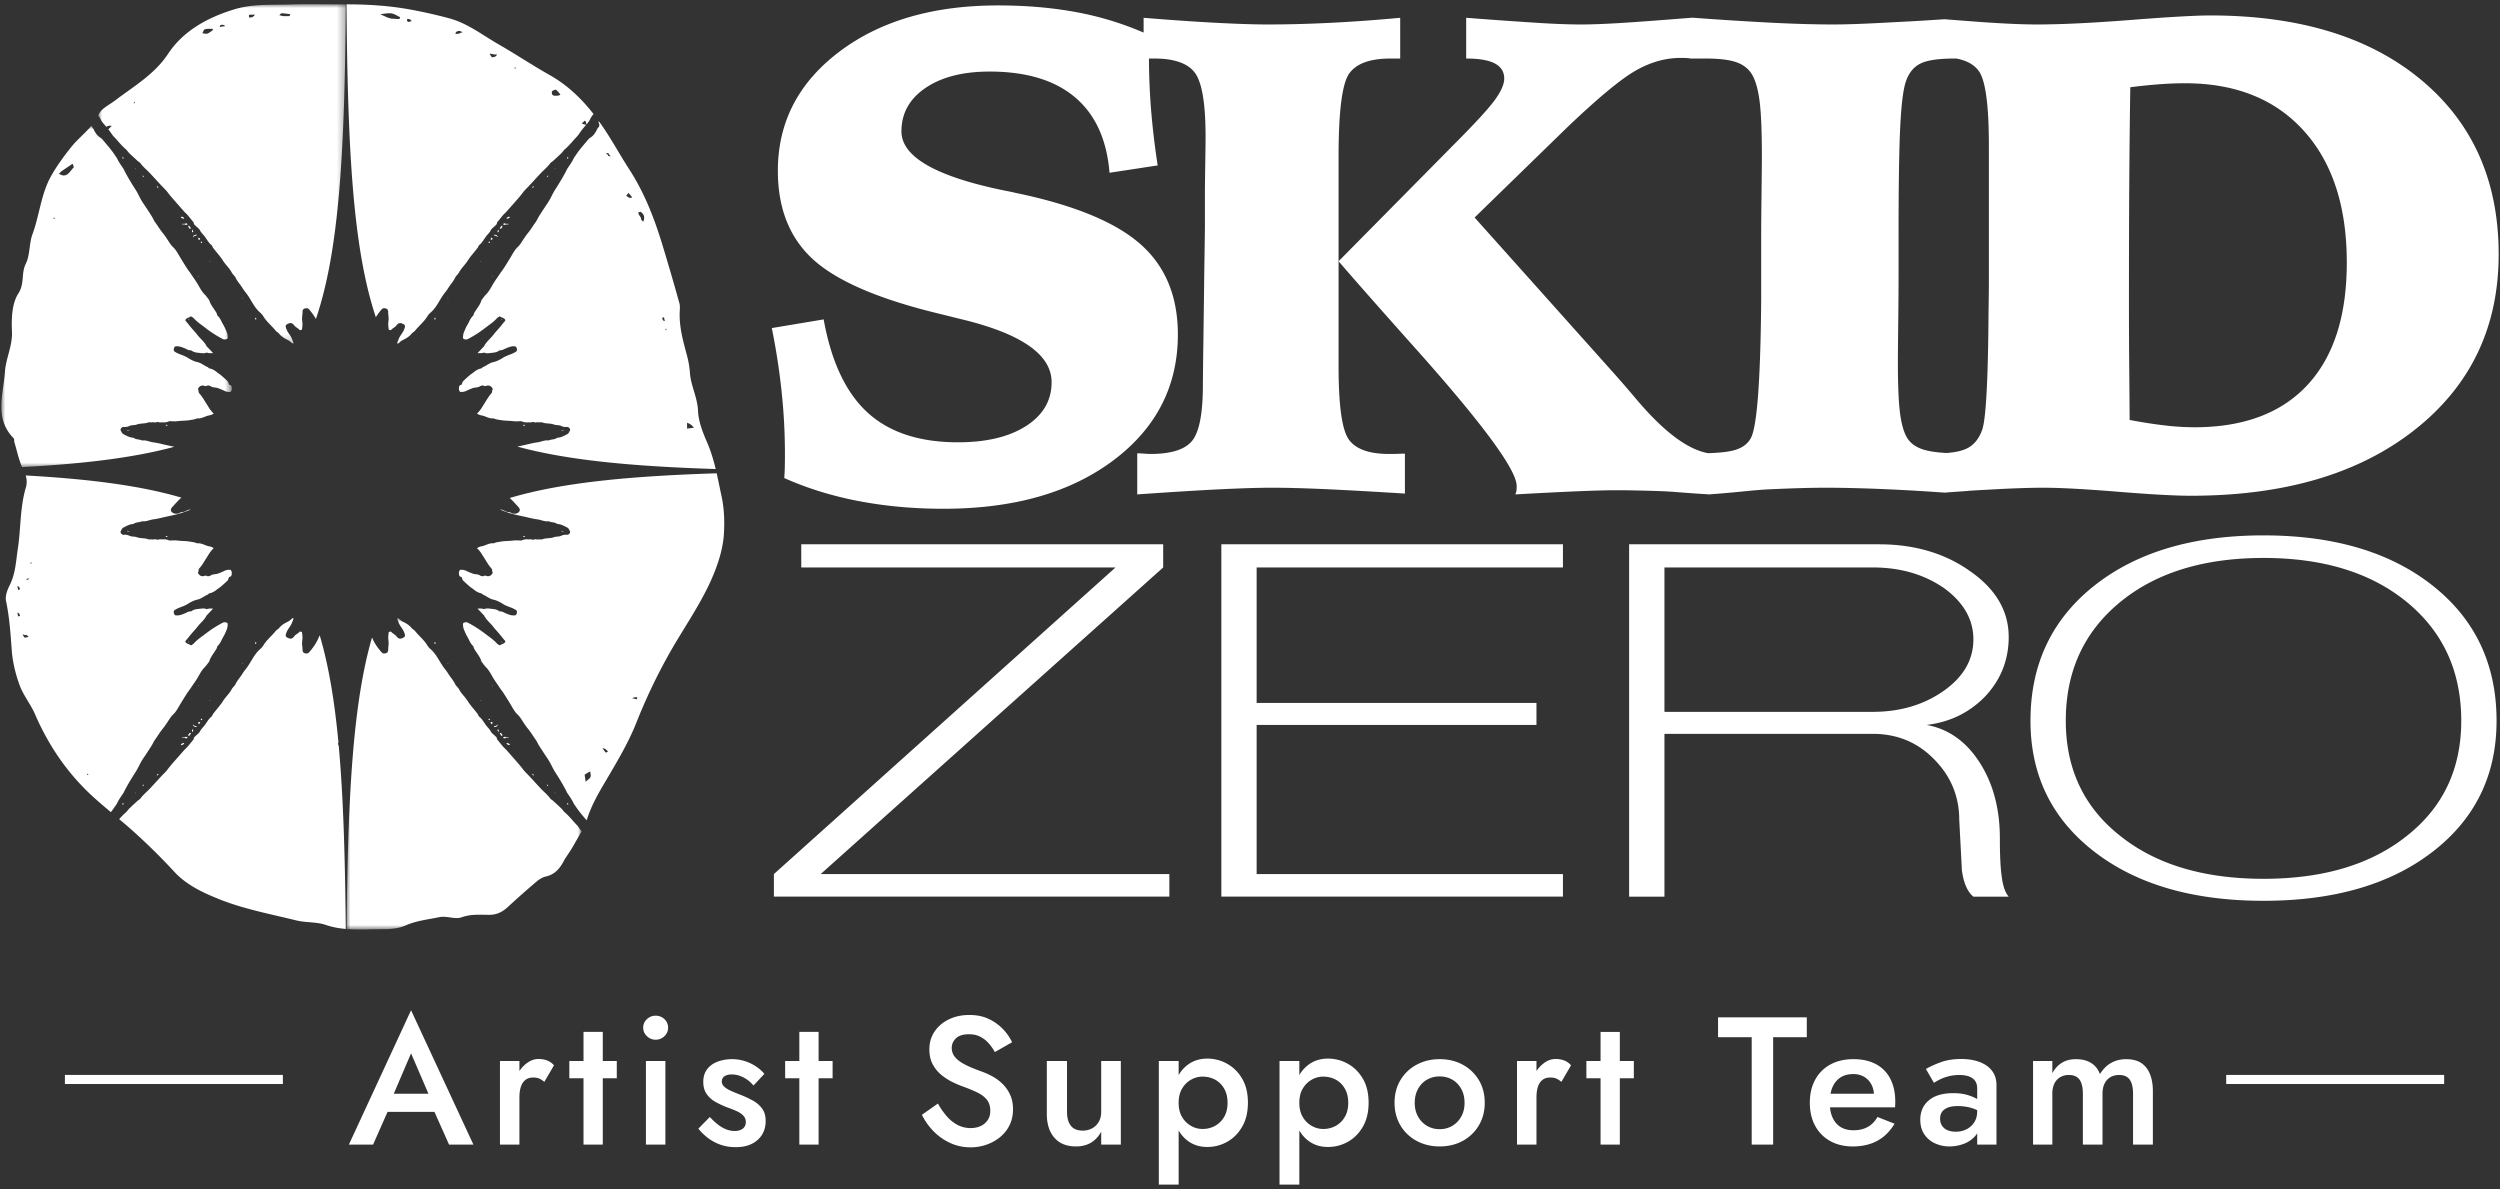 <svg width="330" height="157" xmlns="http://www.w3.org/2000/svg" xmlns:xlink="http://www.w3.org/1999/xlink"><rect width="100%" height="100%" fill="#333333" stroke="none"/><defs><path id="a" d="M0 0h32.686v44.793H0z"/><path id="c" d="M0 0h31.018v41.094H0z"/><path id="e" d="M0 0h30.42v45.064H0z"/></defs><g fill="none" fill-rule="evenodd"><path d="M49.867 146.77h8.88l-.528-2.4h-7.8l-.552 2.4zm4.392-7.729l2.688 6.24.048.696 2.28 5.112h3.216l-8.232-17.736-8.208 17.736h3.192l2.328-5.256.048-.624 2.64-6.168zm14.304 1.009h-2.568v11.04h2.568v-11.04zm3.288 2.76l1.272-2.185a2.133 2.133 0 00-.912-.648 3.275 3.275 0 00-1.128-.192c-.56 0-1.1.204-1.62.612-.52.408-.944.952-1.272 1.632-.328.68-.492 1.46-.492 2.34l.864.504c0-.528.06-.988.18-1.38.12-.392.316-.7.588-.924.272-.224.624-.336 1.056-.336.32 0 .588.048.804.144.216.096.436.24.66.432zm3.3-2.76v2.28h6.264v-2.28h-6.264zm1.872-3.84v14.88h2.544v-14.88h-2.544zm7.878-.553c0 .432.164.804.492 1.116.328.312.708.468 1.14.468a1.62 1.62 0 001.176-.468c.32-.312.48-.684.48-1.116 0-.448-.16-.824-.48-1.128a1.643 1.643 0 00-1.176-.456c-.432 0-.812.152-1.14.456-.328.304-.492.68-.492 1.128zm.36 4.392v11.04h2.568v-11.04h-2.568zm8.436 7.392l-1.512 1.536c.32.416.72.812 1.2 1.188.48.376 1.032.68 1.656.912.624.232 1.32.348 2.088.348 1.2 0 2.156-.316 2.868-.948.712-.632 1.068-1.468 1.068-2.508 0-.672-.152-1.216-.456-1.632a3.781 3.781 0 00-1.224-1.056 12.975 12.975 0 00-1.704-.792 30.131 30.131 0 01-1.212-.504c-.36-.16-.648-.34-.864-.54-.216-.2-.324-.428-.324-.684 0-.304.12-.536.36-.696.24-.16.552-.24.936-.24.544 0 1.072.136 1.584.408a4.18 4.18 0 011.296 1.056l1.44-1.536a5.056 5.056 0 00-1.104-.984 5.946 5.946 0 00-1.452-.696 5.467 5.467 0 00-1.716-.264c-.672 0-1.3.108-1.884.324-.584.216-1.048.548-1.392.996-.344.448-.516 1.008-.516 1.68 0 .656.156 1.2.468 1.632.312.432.712.78 1.2 1.044s.98.492 1.476.684c.496.176.928.348 1.296.516.368.168.656.368.864.6.208.232.312.508.312.828 0 .368-.132.656-.396.864-.264.208-.628.312-1.092.312a3.01 3.01 0 01-1.104-.216 4.382 4.382 0 01-1.08-.624 8.795 8.795 0 01-1.08-1.008zm9.942-7.391v2.28h6.264v-2.28h-6.264zm1.872-3.84v14.88h2.544v-14.88h-2.544zm18.294 9.455l-2.112 1.488c.368.768.868 1.48 1.5 2.136a7.357 7.357 0 002.208 1.572c.84.392 1.748.588 2.724.588.72 0 1.412-.116 2.076-.348a5.982 5.982 0 001.788-.984 4.662 4.662 0 001.26-1.572c.312-.624.468-1.328.468-2.112 0-.736-.128-1.38-.384-1.932a4.813 4.813 0 00-.996-1.428 6.046 6.046 0 00-1.368-1.008 10.17 10.17 0 00-1.524-.672c-.896-.32-1.624-.632-2.184-.936-.56-.304-.972-.628-1.236-.972a1.863 1.863 0 01-.396-1.164c0-.48.184-.9.552-1.26.368-.36.944-.54 1.728-.54.56 0 1.052.108 1.476.324.424.216.796.504 1.116.864.32.36.592.748.816 1.164l2.28-1.296a6.39 6.39 0 00-1.176-1.704 6.4 6.4 0 00-1.872-1.356c-.736-.36-1.6-.54-2.592-.54-1.008 0-1.908.192-2.7.576-.792.384-1.42.916-1.884 1.596-.464.68-.696 1.468-.696 2.364 0 .784.152 1.452.456 2.004a4.665 4.665 0 001.152 1.392c.464.376.952.688 1.464.936.512.248.976.444 1.392.588.704.256 1.328.516 1.872.78s.964.584 1.26.96c.296.376.444.868.444 1.476 0 .672-.24 1.216-.72 1.632-.48.416-1.104.624-1.872.624a3.646 3.646 0 01-1.716-.408 4.95 4.95 0 01-1.416-1.128 9.823 9.823 0 01-1.188-1.704zm17.04 1.105v-6.72h-2.664v7.007c0 1.312.332 2.352.996 3.12.664.768 1.612 1.152 2.844 1.152.768 0 1.428-.164 1.98-.492.552-.328 1.004-.812 1.356-1.452v1.704h2.592v-11.04h-2.592v6.72c0 .496-.104.928-.312 1.296a2.242 2.242 0 01-.864.864 2.54 2.54 0 01-1.272.312c-.704 0-1.224-.216-1.56-.648-.336-.432-.504-1.04-.504-1.824zm14.736 9.6v-16.32h-2.616v16.32h2.616zm9.144-10.8c0-1.249-.248-2.3-.744-3.157-.496-.856-1.152-1.516-1.968-1.98a5.298 5.298 0 00-2.664-.696c-.928 0-1.74.24-2.436.72s-1.236 1.152-1.62 2.016c-.384.864-.576 1.896-.576 3.096 0 1.184.192 2.212.576 3.084.384.872.924 1.548 1.62 2.028.696.48 1.508.72 2.436.72.96 0 1.848-.232 2.664-.696.816-.464 1.472-1.132 1.968-2.004.496-.872.744-1.916.744-3.132zm-2.688 0c0 .735-.152 1.36-.456 1.871a3.134 3.134 0 01-1.2 1.176 3.387 3.387 0 01-1.656.408 3.05 3.05 0 01-1.488-.396 3.182 3.182 0 01-1.188-1.164c-.312-.512-.468-1.144-.468-1.896s.156-1.384.468-1.896c.312-.512.708-.9 1.188-1.164a3.05 3.05 0 011.488-.396c.608 0 1.16.132 1.656.396s.896.656 1.2 1.176c.304.52.456 1.148.456 1.884zm9.474 10.8v-16.32h-2.616v16.32h2.616zm9.144-10.8c0-1.249-.248-2.3-.744-3.157-.496-.856-1.152-1.516-1.968-1.98a5.298 5.298 0 00-2.664-.696c-.928 0-1.74.24-2.436.72s-1.236 1.152-1.62 2.016c-.384.864-.576 1.896-.576 3.096 0 1.184.192 2.212.576 3.084.384.872.924 1.548 1.62 2.028.696.48 1.508.72 2.436.72.96 0 1.848-.232 2.664-.696.816-.464 1.472-1.132 1.968-2.004.496-.872.744-1.916.744-3.132zm-2.688 0c0 .735-.152 1.36-.456 1.871a3.134 3.134 0 01-1.2 1.176 3.387 3.387 0 01-1.656.408 3.05 3.05 0 01-1.488-.396 3.182 3.182 0 01-1.188-1.164c-.312-.512-.468-1.144-.468-1.896s.156-1.384.468-1.896c.312-.512.708-.9 1.188-1.164a3.05 3.05 0 011.488-.396c.608 0 1.16.132 1.656.396s.896.656 1.2 1.176c.304.52.456 1.148.456 1.884zm6.114 0c0 1.12.26 2.115.78 2.987a5.458 5.458 0 002.136 2.04c.904.488 1.916.732 3.036.732 1.136 0 2.152-.244 3.048-.732a5.48 5.48 0 002.124-2.04c.52-.872.78-1.868.78-2.988 0-1.136-.26-2.136-.78-3a5.507 5.507 0 00-2.124-2.028c-.896-.488-1.912-.732-3.048-.732-1.12 0-2.132.244-3.036.732a5.485 5.485 0 00-2.136 2.028c-.52.864-.78 1.864-.78 3zm2.664 0c0-.689.144-1.297.432-1.825.288-.528.68-.936 1.176-1.224a3.284 3.284 0 011.68-.432c.624 0 1.184.144 1.68.432.496.288.888.696 1.176 1.224.288.528.432 1.136.432 1.824 0 .688-.144 1.292-.432 1.812-.288.52-.68.928-1.176 1.224a3.215 3.215 0 01-1.68.444 3.215 3.215 0 01-1.68-.444 3.204 3.204 0 01-1.176-1.224c-.288-.52-.432-1.124-.432-1.812zm16.068-5.52h-2.568v11.04h2.568v-11.04zm3.288 2.76l1.272-2.185a2.133 2.133 0 00-.912-.648 3.275 3.275 0 00-1.128-.192c-.56 0-1.1.204-1.62.612-.52.408-.944.952-1.272 1.632-.328.68-.492 1.46-.492 2.34l.864.504c0-.528.06-.988.18-1.38.12-.392.316-.7.588-.924.272-.224.624-.336 1.056-.336.32 0 .588.048.804.144.216.096.436.24.66.432zm3.3-2.76v2.28h6.264v-2.28h-6.264zm1.872-3.84v14.88h2.544v-14.88h-2.544zm15.51.695h4.44v14.184h2.832v-14.184h4.44v-2.616h-11.712zm17.754 14.425c1.28 0 2.376-.253 3.288-.757.912-.504 1.664-1.252 2.256-2.244l-2.256-.888c-.336.592-.768 1.032-1.296 1.32-.528.288-1.152.432-1.872.432-.672 0-1.24-.144-1.704-.432-.464-.288-.82-.712-1.068-1.272-.248-.56-.364-1.232-.348-2.016 0-.8.124-1.472.372-2.016s.6-.96 1.056-1.248c.456-.288 1.012-.432 1.668-.432.544 0 1.02.12 1.428.36.408.24.728.576.96 1.008.232.432.348.944.348 1.536 0 .112-.028.248-.084.408-.056.16-.108.288-.156.384l.792-1.104h-7.464v1.8h9.696c0-.064.004-.168.012-.312s.012-.28.012-.408c0-1.184-.216-2.196-.648-3.036a4.483 4.483 0 00-1.884-1.932c-.824-.448-1.82-.672-2.988-.672s-2.184.236-3.048.708a4.933 4.933 0 00-2.004 2.004c-.472.864-.708 1.88-.708 3.048 0 1.152.232 2.16.696 3.024a4.953 4.953 0 001.98 2.016c.856.48 1.844.72 2.964.72zm11.556-3.673c0-.352.084-.648.252-.888.168-.24.42-.428.756-.564.336-.136.776-.204 1.32-.204.624 0 1.216.08 1.776.24.56.16 1.088.416 1.584.768v-1.32c-.144-.176-.392-.372-.744-.588-.352-.216-.796-.404-1.332-.564-.536-.16-1.172-.24-1.908-.24-1.376 0-2.44.316-3.192.948-.752.632-1.128 1.484-1.128 2.556 0 .752.176 1.392.528 1.92.352.528.824.928 1.416 1.2a4.543 4.543 0 001.92.408c.64 0 1.268-.116 1.884-.348a3.679 3.679 0 001.536-1.068c.408-.48.612-1.072.612-1.776l-.384-1.44c0 .56-.128 1.04-.384 1.44a2.58 2.58 0 01-1.02.924 3.1 3.1 0 01-1.428.324c-.4 0-.756-.064-1.068-.192a1.572 1.572 0 01-.732-.588c-.176-.264-.264-.58-.264-.948zm-.816-4.728c.176-.112.424-.252.744-.42.32-.168.708-.312 1.164-.432.456-.12.94-.18 1.452-.18.336 0 .648.032.936.096.288.064.54.168.756.312.216.144.38.328.492.552.112.224.168.512.168.864v7.368h2.544v-7.872c0-.736-.196-1.36-.588-1.872-.392-.512-.94-.9-1.644-1.164-.704-.264-1.504-.396-2.4-.396-1.04 0-1.952.144-2.736.432-.784.288-1.432.584-1.944.888l1.056 1.824zm28.902 1.128c0-.896-.132-1.664-.396-2.304-.264-.64-.652-1.124-1.164-1.452-.512-.328-1.168-.492-1.968-.492-.736 0-1.396.164-1.98.492-.584.328-1.076.82-1.476 1.476-.24-.64-.628-1.128-1.164-1.464-.536-.336-1.204-.504-2.004-.504-.72 0-1.336.156-1.848.468-.512.312-.936.772-1.272 1.38v-1.608h-2.544v11.04h2.544v-6.72c0-.528.092-.976.276-1.344a1.96 1.96 0 01.768-.84 2.215 2.215 0 011.14-.288c.64 0 1.108.204 1.404.612.296.408.444 1.028.444 1.86v6.72h2.592v-6.72c0-.528.092-.976.276-1.344a1.96 1.96 0 01.768-.84c.328-.192.716-.288 1.164-.288.624 0 1.084.204 1.38.612.296.408.444 1.028.444 1.86v6.72h2.616v-7.032z" fill="#FFF" fill-rule="nonzero"/><path stroke="#FFF" stroke-width="1.2" stroke-linecap="square" d="M9.169 142.49h27.57m257.72 0h27.57"/><path d="M57.372 84.76c-.047.093-.038.177.053.244.05.007.077-.026.072-.053-.013-.072-.04-.14-.064-.208-.001-.002-.054.003-.06.016m-31.48-53.646c.028-.002.052-.057.077-.088-.025-.02-.054-.058-.075-.054-.09.017-.177.047-.265.072-.055.054-.077.07-.09.09-.033.058-.062.117-.094.177.052-.03.122-.048.154-.093.077-.11.184-.094.293-.104m-.489-.819a.42.42 0 00-.046.322c.005.025.079.036.12.052.009-.042.033-.087.024-.123-.025-.087-.065-.168-.098-.251m8.336 54.449c-.024.068-.051.137-.064.207-.005.028.022.061.073.054.09-.066.1-.151.052-.245-.007-.013-.06-.019-.06-.016m.008-42.8c-.05-.007-.078.026-.073.054.013.07.04.14.064.207.001.002.054-.003.06-.016.048-.094.039-.179-.051-.245" fill="#FFF"/><g transform="translate(12.966 .554)"><mask id="b" fill="#fff"><use xlink:href="#a"/></mask><path d="M4.811 12.854c.079.207-.039.22-.157.233l.157-.233m9.26-9.543c.33-.09.697-.052 1.049-.058.007 0 .035.095.017.128-.029.055-.087.093-.133.14-.364.259-.528.36-.7.379-.18.019-.368-.041-.553-.067.104-.182.175-.484.32-.522m1.984-.44c.03-.05.082-.086.125-.128.327-.08.457.037.588.152l-.725.101c.003-.042-.007-.093.012-.125m3.85-1.468c.26-.023.522-.02.783-.022-.261.388-.522.39-.782.368a1.818 1.818 0 010-.346m4.31-.202c.367.005.734.065 1.1.111.011.002.03.095.012.127-.03.053-.086.092-.131.137-.52 0-.65.015-.775-.003-.177-.027-.35-.08-.526-.12.107-.089.215-.253.32-.252M.309 15.175c.128.278.31.504.514.727.1.109.188.229.283.344l-.02-.087c.363-.16.529-.124.695-.089l-.452.45c.044.055.093.108.136.165.212.273.382.582.622.827.518.532.963 1.132 1.534 1.616.184.157.311.376.486.545.363.351.738.69 1.111 1.03.116.104.276.173.363.296.348.488.82.856 1.227 1.287.542.572 1.064 1.163 1.607 1.734.26.276.543.53.769.839.2.272.42.53.64.786.342.399.692.79 1.039 1.184.178.202.353.406.535.604.127.136.272.255.393.395.22.256.43.52.643.785.066.083.175.172.176.26.002.18.125.258.225.36.202.206.475.375.597.618.15.302.393.513.587.766.308.4.535.865.944 1.191.084.067.106.205.169.301.072.11.157.211.239.315.368.473.78.919 1.096 1.425.342.55.843.977 1.143 1.55.137.262.399.443.514.688.245.522.645.928.936 1.412.17.284.394.537.59.807.58.797.951 1.74 1.724 2.403a2.1 2.1 0 01.426.497c.44.728 1.117 1.251 1.637 1.91.11.138.303.213.413.351.196.246.432.433.691.6.306.199.672.302.929.58.049.052.11.095.17.133.025.016.079.019.098.003.022-.018.037-.07.027-.097-.057-.164-.124-.324-.184-.487-.172-.463-.546-.81-.726-1.274-.188-.489-.161-.602.31-.79.264-.104.495-.03.721.278.18.245.482.335.669.57.065.082.335.011.344-.063.026-.238.07-.478.062-.715-.006-.232-.05-.466-.054-.697-.004-.302.07-.604.06-.905-.008-.234.14-.391.282-.431.176-.05.407-.092.584.112.342.395.643.814.903 1.262 3.105-9.099 3.796-22.317 3.95-41.525-.062 0-.123-.003-.185-.003-2.417.012-4.836-.06-7.25.02-2.452.08-4.86-.106-7.349.66-3.4 1.046-6.651 2.774-8.688 5.864-1.78 2.698-4.522 4.27-7.005 6.157-.75.57-1.789 1.045-2.131 1.811-.024.052-.053.098-.078.148.115.16.229.321.31.497" fill="#FFF" mask="url(#b)"/></g><path d="M32.775 40.138l.03.044c.014-.04-.008-.042-.03-.044m-.763 47.413l.02.095c.016-.005.047-.011.047-.013-.008-.04-.019-.08-.067-.082m.02-48.25l-.02.095c.048-.002.059-.042.066-.082a.407.407 0 00-.046-.013m-5.692-6.79l-.03-.044c-.015.039.007.042.03.044m.079-.98c-.05-.067-.116-.122-.177-.181l-.083.142c.016.192.133.15.207.144.022 0 .065-.089.053-.105m1.817 8.764c-.041-.015-.044.007-.045.03l.045-.03zm-2.106-3.814l.046.013.02-.094c-.048.001-.059.04-.066.081m.423-4.389c.048-.029.101-.053.142-.09.008-.007-.022-.084-.047-.094-.045-.016-.1-.004-.15-.004a.62.62 0 00.055.188m1.111 2.328l.005.07a.147.147 0 01.081.068l-.005-.069a.153.153 0 01-.081-.07m5.141 52.346l-.03.044c.022-.002.045-.004.03-.044m32.192-50.271l.046-.013c-.007-.04-.018-.08-.067-.082l.02.095m-.241-4.963c-.012.016.03.104.052.105.075.006.192.048.208-.144l-.083-.142c-.061.06-.127.114-.177.181m.108.935l-.03.045c.023-.003.046-.004.03-.045m-.337-.558c-.026.01-.055.087-.048.094.04.037.094.06.143.09.017-.037.036-.075.054-.188-.05 0-.105-.012-.15.004m1.245-1.614c-.034.083-.074.164-.099.25-.01.037.016.082.024.124.042-.016.116-.027.12-.052a.42.42 0 00-.045-.322m-.227.749c-.088-.025-.175-.055-.265-.072-.02-.004-.05.035-.075.054.026.031.05.086.078.088.108.01.216-.006.293.105.031.044.101.062.153.092-.031-.06-.061-.12-.095-.177-.012-.02-.034-.036-.089-.09m3.739 25.044c-.101-.021-.164-.005-.228.011.023.034.041.093.067.096.076.01.182.036.16-.107m-3.117-25.885c-.02-.164.307-.222.059-.433-.07.095-.129.202-.214.28-.086.08-.006.106.03.132.03.021.083.015.125.02" fill="#FFF"/><path d="M80.306 20.213c.121.27.242.343.363.418a52.88 52.88 0 00-.363-.029c-.121-.269-.242-.343-.364-.417l.364.028zm2.663 5.25l.473.583c-.26.188-.523-.013-.784-.214l.311-.37zm1.603 2.502c.481.335.58.784.32 1.31-.091-.105-.192-.202-.27-.316-.029-.045-.004-.126-.004-.19-.261-.362-.326-.528-.392-.694.118-.04.286-.152.346-.11zm3.079 13.923c.034.164.07.328.103.492-.25-.012-.306-.217-.346-.425-.001-.007.158-.044.243-.067zm.3 1.464c.077.207-.04.22-.157.233l.157-.233zm2.743 12.444c.561.221.73.443.9.664l-.9.114v-.778zM79.064 16.3a.448.448 0 01-.09.535c-.134.14-.204.338-.301.51-.185.327-.404.617-.74.82-.166.1-.3.265-.429.417-.353.414-.705.83-1.04 1.258-.247.318-.466.656-.696.987a.745.745 0 00-.066.122c-.23.505-.575.939-.869 1.404-.018.028-.023.065-.039.096-.447.887-.965 1.732-1.503 2.568-.295.457-.511.963-.785 1.435-.2.345-.438.67-.656 1.004-.244.374-.492.746-.726 1.126-.147.237-.25.503-.412.728-.355.49-.662 1.012-1.05 1.483-.366.446-.656.951-.987 1.426a2.399 2.399 0 01-.328.383c-.417.39-.667.89-.955 1.369-.296.49-.597.979-.907 1.462-.166.257-.364.493-.53.75-.232.354-.484.695-.712 1.051-.357.556-.621 1.174-1.102 1.65-.204.203-.36.45-.538.676-.022.028-.051.056-.06.089-.125.473-.427.853-.686 1.252-.134.206-.29.393-.346.64-.01.044-.022.098-.054.125-.372.337-.52.811-.766 1.224-.183.306-.319.642-.455.972a1.67 1.67 0 00-.106.48c-.016.154-.061.357.133.422.145.048.349.066.476.002.447-.23.883-.489 1.305-.763.38-.245.743-.518 1.104-.792.494-.375 1.015-.719 1.432-1.187.078-.087.189-.146.288-.213.037-.026.11-.064.124-.051.187.175.482.167.647.379.076.098.094.163-.011.274-.222.237-.41.505-.62.753-.299.353-.621.688-.903 1.054-.39.507-.924.897-1.207 1.488-.015.032-.052.053-.079.08-.262.275-.523.552-.786.827.29-.007.581.042.856-.08.27.13.562.099.835.064.393-.049.81-.052 1.15-.314a.276.276 0 01.168-.047c.176.01.319-.056.474-.134.28-.138.574-.258.875-.343.196-.056.417-.063.62-.037.081.01.187.162.205.263.064.337.016.374-.301.55-.48.267-1.031.374-1.495.672-.415.268-.85.492-1.337.598-.494.107-.86.465-1.316.645-.086.034-.144.158-.228.174-.374.07-.684.247-.97.483-.186.15-.395.273-.576.427-.298.255-.592.516-.868.794-.083.083-.1.23-.152.346-.02.046-.05.122-.08.123-.178.012-.27.118-.292.272-.021.146-.05.319.006.443.033.074.076.14.111.212.26.02.523.01.777-.11.306-.141.613-.281.93-.392.189-.065.4-.067.599-.105a.792.792 0 00.264-.09c.216-.132.422-.21.674-.067.062.036.183-.02.274-.045.334-.092.57.039.758.316.12.18-.074.28-.033.438.025.091-.082.24-.164.332-.357.402-.603.872-.891 1.318-.198.306-.376.632-.608.911a4.44 4.44 0 01-.334.36c.177.113.368.204.596.242.536.087.998.46 1.573.391a.067.067 0 01.037.005c.316.153.659.176 1 .234.508.087 1.02.058 1.527.126.358.049.728.01 1.132.01.292.136.565.176.852.151.185-.015.394.037.554-.029.196-.081.335.083.518.037.177-.045.376-.01.564-.01.088 0 .187-.026.262.005.494.202 1.04.093 1.543.284.295.112.668.044.943.18.271.135.509.16.791.138.23-.019.48.284.382.464-.1.185-.157.397-.399.514-.393.19-.763.417-1.215.44a.28.28 0 00-.128.052c-.325.219-.737.146-1.075.32-.522-.089-.987.185-1.489.246-.606.073-1.204.248-1.805.375-.277.06-.555.12-.833.184 6.606 1.806 15.145 2.606 26.178 2.961-.29-1.203-.642-2.39-1.145-3.547-.573-1.317-1.132-2.749-1.189-4.15-.072-1.773-.956-3.307-1.07-5.033a12.233 12.233 0 00-.413-2.355c-.483-1.788-.973-3.569-.942-5.443.007-.451.088-.93-.03-1.35a318.663 318.663 0 00-2.328-7.983c-1.049-3.398-2.342-6.692-4.297-9.704-1.09-1.68-2.055-3.44-3.154-5.115a35.859 35.859 0 00-.856-1.24.372.372 0 00.016.308z" fill="#FFF"/><path d="M74.41 56.842c-.037-.014-.074-.036-.113-.042-.047-.007-.096-.001-.144-.001a.153.153 0 01-.082-.07l.006.07c.105.024.17.055.238.071.028.007.063-.018.095-.028M62.938 40.295l.044.03c-.001-.023-.005-.045-.044-.03m.572-5.875a.153.153 0 01-.082.07l-.005.068a.153.153 0 01.08-.069l.006-.07zm2.788 7.71c-.038.028-.077.053-.11.084-.006.005.015.037.025.057.041-.035.082-.07.085-.14M51.657 1.766c.392.049.756.312 1.13.489.02.01.03.095.012.128-.03.053-.086.091-.132.136-.694-.04-1.01-.038-1.295-.132-.408-.135-.794-.34-1.189-.514.493-.044.995-.167 1.474-.107m2.38.763c.122.028.218.165.325.253l-.518.126c-.229-.358-.114-.45.193-.38m6.54 1.559c.158-.011.325.096.486.15-.192.075-.38.166-.58.22-.114.032-.244.006-.367.006.023-.26.24-.361.462-.376m4.658 3.095c.12.018.245.003.369.003-.085.26-.371.386-.644.362-.125-.011-.225-.316-.336-.488.203.042.406.093.61.123m2.878 1.715a37.35 37.35 0 01-.156.233c-.078-.208.039-.22.156-.233m4.744 3.15c.319-.194.487-.246.557-.185.21.184.384.412.57.622-.102.048-.204.137-.307.14-.407.006-.93.146-.82-.577M49.611 41.868c.23-.36.48-.704.763-1.03.177-.204.408-.162.584-.112.144.04.29.197.283.431-.011.3.063.603.059.905-.004.231-.047.465-.053.697-.007.238.035.476.061.714.009.076.28.145.344.064.188-.235.49-.324.669-.57.226-.308.457-.381.72-.277.473.186.5.3.31.788-.178.465-.552.812-.724 1.276-.06.162-.128.322-.184.485-.01.028.004.08.026.098.02.016.073.013.097-.003a.805.805 0 00.172-.133c.256-.278.622-.38.929-.58a2.78 2.78 0 00.69-.6c.11-.139.303-.213.413-.351.52-.658 1.198-1.182 1.637-1.91a2.13 2.13 0 01.426-.497c.773-.663 1.146-1.605 1.724-2.403.196-.27.42-.522.59-.807.291-.484.691-.89.936-1.411.116-.246.378-.428.514-.688.3-.573.8-1.002 1.144-1.552.314-.505.727-.95 1.095-1.424.082-.104.167-.205.24-.314.063-.097.085-.236.168-.302.41-.325.637-.79.944-1.192.194-.252.438-.463.588-.764.12-.245.394-.413.596-.619.1-.102.223-.18.225-.36.001-.088.11-.178.177-.26.212-.264.421-.529.642-.785.12-.14.267-.259.393-.395.183-.197.357-.402.535-.604.347-.394.698-.785 1.04-1.183.22-.257.44-.515.64-.787.226-.31.507-.564.77-.838.542-.572 1.063-1.164 1.605-1.735.408-.43.879-.8 1.227-1.287.087-.122.247-.191.364-.296.373-.34.748-.678 1.11-1.03.175-.17.303-.389.486-.545.571-.484 1.016-1.084 1.535-1.616.24-.245.41-.554.621-.827.2-.259.403-.517.622-.759l-.578-.164.383-.38c.194.051.214.276.224.51.2-.22.379-.443.505-.718.107-.232.268-.441.42-.65.009-.011.02-.018.028-.028-1.598-2.045-3.459-3.834-5.808-5.156-2.283-1.286-4.466-2.747-6.74-4.052-2.148-1.234-4.124-2.806-6.59-3.45a68.369 68.369 0 00-5.035-1.133C51.36.75 48.569.573 45.74.576c.153 19.044.832 32.2 3.87 41.292m9.532-2.567a.384.384 0 00-.047.013c.008.04.019.08.066.082l-.02-.095m-1.717 2.642c-.09.066-.1.151-.052.245.007.013.06.018.06.016a1.21 1.21 0 00.065-.207c.005-.028-.023-.06-.073-.054m17.503-21.238a1.124 1.124 0 00-.057.262c.043-.019.116-.028.124-.056.017-.061.003-.13-.004-.196 0-.006-.062-.014-.063-.01M59.095 87.633l.046.013.02-.094c-.048.001-.059.04-.066.081m-.696-.823l-.03-.045c-.015.04.007.042.03.045" fill="#FFF"/><path d="M66.412 29.64a1.6 1.6 0 00.264.055c.039-.026.076-.068.117-.072.098-.01.197 0 .296-.006.022-.001.044-.03.066-.048-.022-.008-.043-.023-.064-.023-.087-.004-.174.008-.26-.004-.102-.015-.202-.067-.302-.063-.04.001-.078.104-.117.16m7.325-7.999l.045.031c-.002-.023-.004-.045-.045-.03m-3.259 3.007c.003-.006.001-.022-.003-.025-.134-.073-.168.035-.208.12-.008.014.027.048.042.073.036-.034.07-.07.143-.14.009-.01.02-.018.026-.028m-3.16 4.035c-.158-.18-.281.008-.417.044-.019.005-.039.064-.032.092.006.023.058.054.08.048a.78.78 0 00.369-.184m6.009-6.475a.153.153 0 01-.081.07l-.005.069a.158.158 0 01.08-.07.77.77 0 00.006-.069m-6.757 6.407c.023-.002.045-.005.03-.044l-.03.044m5.657-5.401l-.045.18c.04-.026.108-.048.114-.08.005-.038.201-.15-.07-.1m-.369.457c.023-.002.045-.005.03-.044l-.03.044M58.368 40.183l.03-.045c-.022.002-.045.004-.03.045m6.252 54.673c-.048.028-.101.053-.142.09-.007.006.022.084.048.093.044.016.099.004.149.004-.019-.113-.037-.15-.054-.187m.134.56c.05.067.116.122.177.182l.083-.143c-.016-.192-.133-.15-.208-.144-.022 0-.064.09-.052.105m-1.245-2.888l-.006-.07c-.052-.023-.067-.046-.08-.069 0 .023.002.046.004.069a.153.153 0 01.081.07m2.261 4.126a.42.42 0 00.045-.323c-.004-.024-.078-.035-.12-.052-.008.042-.034.087-.024.123.025.087.065.168.099.252m-.49-.82c-.028.002-.051.057-.077.088.026.02.054.058.075.054.09-.017.177-.046.265-.072.055-.054.077-.07.09-.09.033-.058.062-.117.095-.177-.053.03-.123.048-.155.093-.077.11-.184.095-.293.104m-.447-1.398l.03.045c.015-.04-.007-.042-.03-.045m-1.895-7.784c.04.015.043-.007.044-.03l-.044.03m2.105 3.814l-.046-.013-.02.095c.048-.002.059-.042.066-.082m-46.097 13.267l.045-.18c-.04.026-.107.047-.113.08-.006.038-.203.15.068.1m.37-.457c-.023.003-.045.005-.03.045l.03-.045m-1.47 1.463a.153.153 0 01.081-.07l.005-.069a.153.153 0 01-.081.07l-.005.069m-1.6 1.503c.023-.061.04-.124.057-.261-.043.018-.116.027-.123.055-.018.061-.004.131.003.197 0 .006.062.013.063.009m28.47-7.763l-.088-.243c-.03-.084.003-.153.048-.222-.517-5.527-1.3-10.194-2.473-14.147-.101.21-.195.426-.296.635-.286.593-.678 1.11-1.108 1.607-.177.204-.408.162-.584.112-.143-.04-.29-.197-.282-.43.01-.3-.064-.604-.06-.906.004-.231.047-.465.054-.697.007-.237-.036-.476-.063-.714-.007-.076-.277-.145-.343-.064-.188.235-.49.325-.669.57-.225.308-.457.382-.72.277-.473-.186-.499-.3-.311-.788.18-.465.553-.812.725-1.276.06-.162.127-.322.185-.485a.11.11 0 00-.027-.098c-.02-.016-.072-.012-.098.003a.822.822 0 00-.17.133c-.257.278-.623.381-.93.58a2.8 2.8 0 00-.69.6c-.11.139-.303.213-.413.351-.52.658-1.198 1.182-1.638 1.91-.11.185-.26.356-.425.497-.773.663-1.145 1.605-1.725 2.403-.195.27-.419.522-.59.807-.29.484-.69.89-.935 1.411-.116.247-.377.428-.514.689-.3.573-.801 1.001-1.143 1.55-.316.506-.727.952-1.097 1.425-.08.104-.167.205-.238.315-.063.096-.085.235-.168.301-.41.325-.637.791-.946 1.192-.194.252-.437.463-.587.765-.12.244-.394.412-.596.618-.1.102-.223.18-.226.36 0 .088-.11.178-.176.261-.212.263-.422.528-.642.784-.121.14-.267.259-.393.395-.182.198-.357.403-.535.604-.347.394-.698.785-1.04 1.183-.22.257-.44.516-.639.787-.227.31-.508.564-.77.839-.543.571-1.064 1.163-1.607 1.734-.407.43-.878.8-1.226 1.287-.088.122-.247.191-.363.296-.374.34-.748.679-1.11 1.03-.175.17-.304.389-.488.545-.31.264-.585.562-.854.865.77.647 1.535 1.297 2.273 1.976a80.251 80.251 0 014.984 4.95c1.642 1.792 3.847 2.794 5.939 3.635 3.247 1.304 6.765 1.96 10.19 2.805 1.265.31 2.66.176 3.875.591.878.301 1.762.455 2.648.533-.088-9.446-.32-17.417-.925-24.141m-27.28 6.827l-.045-.03c.002.023.004.046.045.03" fill="#FFF"/><g transform="translate(45.75 81.6)"><mask id="d" fill="#fff"><use xlink:href="#c"/></mask><path d="M30.992 28.108c-.212-.273-.382-.582-.622-.827-.518-.532-.963-1.132-1.534-1.616-.184-.157-.312-.376-.486-.545-.363-.351-.737-.69-1.11-1.03-.117-.104-.277-.173-.364-.296-.348-.488-.82-.856-1.227-1.287-.542-.572-1.063-1.163-1.606-1.734-.262-.275-.543-.53-.77-.839-.2-.272-.419-.53-.639-.786-.343-.399-.693-.79-1.04-1.184-.178-.202-.353-.406-.536-.604-.125-.136-.271-.254-.392-.395-.22-.256-.43-.52-.642-.785-.067-.083-.176-.172-.177-.26-.002-.18-.124-.258-.225-.36-.202-.206-.476-.375-.596-.618-.15-.302-.394-.513-.588-.765-.307-.4-.535-.866-.944-1.192-.083-.067-.105-.205-.169-.301-.072-.11-.157-.211-.239-.315-.368-.473-.78-.919-1.095-1.425-.343-.55-.844-.977-1.144-1.55-.136-.262-.399-.442-.514-.688-.245-.521-.646-.928-.935-1.411-.171-.285-.395-.538-.59-.808-.58-.797-.952-1.74-1.725-2.402a2.123 2.123 0 01-.426-.498c-.44-.728-1.117-1.251-1.637-1.91-.11-.138-.303-.213-.413-.351a2.79 2.79 0 00-.69-.6c-.307-.199-.673-.302-.93-.58a.8.8 0 00-.17-.133c-.025-.015-.079-.018-.098-.002-.022.018-.037.07-.027.097.057.163.124.324.184.486.172.463.547.81.725 1.275.19.488.163.601-.31.789-.263.104-.494.03-.72-.278-.18-.245-.482-.335-.669-.57-.065-.082-.335-.011-.344.064-.026.238-.068.477-.062.715.007.23.05.465.054.696.004.302-.07.605-.06.905.008.234-.14.391-.283.431-.175.05-.406.092-.583-.112-.43-.496-.821-1.014-1.107-1.607-.056-.115-.11-.233-.164-.35C.803 11.367.161 23.718 0 41.032c1.54.126 3.089.021 4.633.026 1.045.003 2.188-.069 3.117-.482 1.448-.644 2.949-.792 4.45-1.105 1.066-.222 2.089.334 3.002.008 1.203-.43 2.386-.332 3.578-.32 1.025.01 1.794-.378 2.515-1.046a116.838 116.838 0 013.719-3.295c.363-.309.808-.61 1.262-.711 1.239-.28 1.921-1.09 2.497-2.26.514-.768.96-1.424 1.34-2.116.292-.531.613-1.056.905-1.59-.008-.012-.017-.022-.026-.033" fill="#FFF" mask="url(#d)"/></g><path d="M66.164 96.746c-.042.005-.094-.001-.125.02-.036.027-.116.052-.03.132.085.079.144.185.214.28.248-.21-.079-.269-.059-.432m8.83 9.29c-.008-.027-.08-.038-.124-.055.018.137.035.2.057.261.002.004.063-.003.064-.01.006-.065.02-.135.003-.196m-54.298-3.737c-.004.006-.002.023.002.025.134.073.168-.035.209-.12.007-.014-.028-.048-.043-.073l-.143.142c-.008.008-.02.016-.025.026m63.371-9.993c-.21-.04-.417-.096-.625-.15.361-.16.526-.126.692-.091-.023.084-.061.242-.067.24m-4.104 7.036c-.163-.176-.298-.379-.441-.574.374.017.554.229.733.44-.101.049-.269.158-.292.134m-2.032 3.248c-.12.24-.41.397-.627.59l-.135-.912c.38-.271.564-.348.747-.425.013.253.114.55.015.747M94.6 62.476c-11.664.372-20.548 1.239-27.312 3.257l.04.04c.399.371.76.781 1.126 1.184.268.296.192.614-.175.777a.765.765 0 01-.27.073c-.205.01-.394-.001-.587-.133-.143-.099-.376-.057-.55-.125-.271-.106-.513-.273-.824-.294-.037-.002-.073-.022-.11-.036.055.026.107.055.162.08.253.117.518.206.78.302.729.267 1.493.419 2.246.579.6.127 1.199.302 1.805.375.502.06.966.335 1.489.246.337.175.75.102 1.075.32.037.025.085.05.128.052.452.023.822.25 1.215.44.242.118.3.33.4.514.096.18-.153.483-.383.465a1.4 1.4 0 00-.792.137c-.275.137-.647.068-.943.18-.501.19-1.047.083-1.541.284-.076.031-.175.005-.263.005-.189 0-.386.035-.564-.01-.184-.046-.321.12-.518.037-.16-.066-.368-.013-.555-.03a1.62 1.62 0 00-.852.153c-.402 0-.772-.04-1.13.009-.508.069-1.02.04-1.528.126-.342.059-.684.082-1 .234a.064.064 0 01-.036.005c-.576-.07-1.039.304-1.573.392a1.56 1.56 0 00-.598.241c.12.114.232.237.334.36.233.279.411.605.608.91.29.447.535.918.892 1.319.083.092.19.24.165.332-.043.158.152.258.031.438-.186.277-.423.408-.756.316-.092-.024-.213-.08-.276-.045-.25.144-.457.065-.673-.068a.78.78 0 00-.264-.088c-.199-.04-.41-.04-.599-.106a9.804 9.804 0 01-.93-.393c-.255-.118-.516-.128-.777-.11-.034.073-.078.14-.11.213-.057.124-.028.297-.007.443.022.154.113.26.292.272.03.002.06.078.08.123.051.116.068.264.151.347.277.278.571.538.87.793.18.154.389.277.574.428.288.235.598.413.971.483.083.015.142.14.228.173.457.18.823.538 1.317.645.486.106.92.33 1.336.598.463.298 1.015.405 1.494.671.318.177.366.214.302.551-.019.101-.124.253-.205.263a1.59 1.59 0 01-.62-.037 5.032 5.032 0 01-.875-.343c-.156-.078-.298-.143-.474-.134a.273.273 0 01-.167-.047c-.34-.262-.757-.265-1.15-.314-.273-.034-.567-.066-.837.064-.273-.121-.566-.073-.855-.08.263.275.523.552.787.827.025.027.062.048.078.08.284.591.818.981 1.207 1.488.281.366.604.7.903 1.054.21.248.397.516.62.753.104.111.087.177.011.274-.165.212-.46.204-.648.38-.014.012-.086-.026-.124-.052-.099-.066-.21-.125-.287-.213-.417-.468-.938-.812-1.432-1.187a17.89 17.89 0 00-1.104-.792 15.297 15.297 0 00-1.306-.763c-.127-.064-.33-.046-.476.002-.193.065-.148.268-.133.422.016.162.044.33.106.48.137.33.273.666.456.973.246.412.395.886.767 1.223.03.027.044.081.053.126.055.246.213.433.346.64.26.398.561.778.686 1.252.01.032.038.06.06.088.177.226.335.473.538.675.48.477.745 1.095 1.101 1.65.229.358.48.698.712 1.053.167.256.366.492.53.75.311.483.613.97.908 1.462.287.478.538.98.956 1.368.122.115.232.246.328.384.33.474.62.98.986 1.425.388.471.694.993 1.05 1.484.162.224.265.49.412.728.235.379.482.75.726 1.125.218.335.456.659.656 1.004.274.472.49.978.785 1.436.539.835 1.056 1.68 1.503 2.568.016.03.021.067.04.095.293.466.637.9.867 1.405.02.042.04.084.066.121.23.33.45.67.697.987.312.4.64.787.97 1.172.018-.054.045-.106.062-.16.612-1.93 1.624-3.615 2.64-5.338 1.405-2.384 2.834-4.796 3.851-7.353A74.89 74.89 0 0188.4 86.17c2.231-3.94 4.961-7.609 6.389-11.96.397-1.21.695-2.492.767-3.756.092-1.627.052-3.252-.302-4.901-.221-1.028-.422-2.057-.653-3.077" fill="#FFF"/><path d="M69.12 70.753c-.025.003-.043.062-.066.096.064.016.127.033.228.012.02-.144-.085-.117-.161-.108m-2.908 13.924c-.01.02-.03.051-.026.055.034.031.073.057.111.085-.003-.072-.044-.106-.085-.14m8.084-14.53c.04-.006.076-.028.114-.042-.033-.01-.068-.035-.096-.028-.069.016-.133.047-.238.072l-.005.07a.154.154 0 01.08-.07c.049 0 .098.006.145-.002m-.97 34.592a1.935 1.935 0 00-.006-.07.149.149 0 01-.08-.069l.005.07a.153.153 0 01.081.069m.41.567c.041.016.043-.007.045-.03l-.045.03zm-6.867-7.178c-.008.028.012.087.032.092.135.037.258.225.416.044a.789.789 0 00-.369-.184c-.023-.006-.074.025-.08.048m5.426 5.505c-.005-.032-.073-.053-.113-.08l.044.18c.272.05.076-.062.07-.1M66.6 98.377c.016-.04-.007-.042-.03-.045l.03.045m.193-1.053c-.041-.004-.079-.046-.117-.071-.139.018-.201.037-.264.055.039.057.076.16.118.16.1.003.2-.049.301-.063.085-.012.173 0 .26-.003.02-.001.042-.016.063-.025-.021-.016-.042-.046-.065-.047-.098-.006-.198.005-.296-.006m3.682 5c.004-.003.006-.019.002-.026-.005-.01-.016-.017-.025-.026l-.143-.142c-.015.026-.05.06-.043.074.04.084.075.193.209.12m1.382.952l.03.045c.015-.04-.007-.042-.03-.045M25.63 95.904c.088.026.175.055.265.072.021.004.05-.035.075-.054-.026-.031-.05-.086-.077-.088-.109-.01-.216.006-.293-.104-.032-.045-.102-.063-.154-.093.032.06.061.12.095.178.012.02.034.035.089.09M16.18 20.91c.007.029.08.039.123.056a1.135 1.135 0 00-.057-.26.152.152 0 00-.063.008c-.007.066-.022.136-.004.197m1.257.729c-.04-.014-.043.008-.045.031l.045-.03" fill="#FFF"/><g transform="translate(.18 16.595)"><mask id="f" fill="#fff"><use xlink:href="#e"/></mask><path d="M7.052 12.33l-.236-.156c.21-.078.223.039.236.156m.88-6.316c.489-.335.98-.666 1.469-.998.053.168.203.431.145.49-.53.529-.893 1.5-1.945.834.241-.238.28-.291.332-.326m-6.21 35.782c.333 1.09.56 2.239 1.01 3.268 8.147-.438 14.748-1.233 20.088-2.681a49.74 49.74 0 00-.953-.21c-.602-.128-1.2-.303-1.806-.376-.502-.06-.966-.334-1.489-.245-.337-.175-.75-.102-1.075-.32a.278.278 0 00-.128-.053c-.452-.023-.822-.25-1.215-.44-.242-.117-.3-.328-.4-.514-.096-.18.153-.483.383-.464.283.022.52-.003.792-.138.275-.136.648-.068.943-.18.501-.19 1.047-.082 1.541-.284.076-.03.175-.004.263-.004.189 0 .386-.035.564.01.184.046.321-.12.518-.038.16.067.368.015.555.03.287.024.559-.015.852-.152.402 0 .772.04 1.132-.01.506-.068 1.018-.04 1.526-.126.342-.058.684-.081 1-.234a.064.064 0 01.036-.004c.576.069 1.039-.304 1.573-.392.228-.038.42-.128.598-.242a4.293 4.293 0 01-.334-.36c-.233-.279-.41-.605-.608-.91-.288-.446-.535-.916-.892-1.318-.083-.093-.19-.241-.165-.333.043-.158-.152-.258-.031-.438.186-.277.424-.407.756-.316.092.025.213.08.276.046.25-.144.457-.066.673.067a.781.781 0 00.264.089c.199.039.41.04.599.106a9.9 9.9 0 01.93.393c.255.119.516.129.777.109.034-.072.078-.14.11-.212.057-.125.028-.298.007-.444-.022-.154-.113-.26-.292-.271-.03-.002-.06-.078-.08-.124-.052-.116-.068-.263-.151-.346a14.879 14.879 0 00-.87-.793c-.18-.155-.389-.278-.574-.428-.288-.235-.598-.413-.971-.483-.083-.015-.142-.14-.228-.173-.457-.18-.823-.538-1.317-.646-.486-.106-.92-.33-1.336-.597-.463-.299-1.015-.405-1.494-.672-.318-.176-.366-.214-.302-.551.019-.1.124-.252.205-.262a1.56 1.56 0 01.62.036c.301.086.595.205.875.344.156.077.298.142.474.133a.273.273 0 01.167.047c.34.262.757.266 1.15.315.273.034.567.065.837-.065.273.123.566.073.854.08-.262-.274-.522-.552-.786-.826-.025-.027-.062-.05-.078-.081-.283-.59-.818-.98-1.207-1.487-.281-.367-.604-.701-.902-1.054-.21-.249-.398-.517-.621-.754-.104-.111-.087-.176-.011-.274.165-.212.46-.203.648-.379.014-.013.086.026.124.051.099.067.21.126.287.213.417.469.938.812 1.432 1.188a15.078 15.078 0 002.41 1.554c.127.065.33.046.476-.002.193-.064.148-.268.133-.422a1.68 1.68 0 00-.107-.48c-.136-.33-.272-.666-.455-.972-.246-.412-.395-.887-.766-1.223-.031-.028-.045-.082-.054-.126-.055-.247-.213-.434-.346-.64-.26-.399-.561-.779-.687-1.252-.007-.033-.037-.06-.058-.088-.178-.227-.336-.474-.538-.676-.481-.477-.746-1.095-1.102-1.65-.229-.357-.48-.698-.712-1.052-.167-.257-.366-.493-.53-.75a53.836 53.836 0 01-.908-1.462c-.287-.478-.538-.98-.956-1.37a2.438 2.438 0 01-.327-.381c-.331-.475-.62-.981-.987-1.427-.388-.47-.694-.993-1.05-1.483-.162-.225-.265-.49-.412-.727-.235-.38-.481-.753-.726-1.127-.218-.334-.456-.658-.656-1.004-.273-.471-.49-.978-.785-1.435-.539-.835-1.056-1.68-1.503-2.567-.016-.031-.02-.068-.04-.097-.293-.465-.637-.9-.867-1.403a.815.815 0 00-.066-.123c-.23-.33-.45-.669-.697-.987a36.832 36.832 0 00-1.04-1.258c-.13-.152-.262-.316-.43-.417-.336-.203-.553-.493-.739-.82-.096-.172-.168-.37-.3-.51a.48.48 0 01-.13-.24c-.835 1.003-1.868 1.812-2.677 2.825-.957 1.197-1.873 2.449-2.626 3.778-1.354 2.389-1.544 5.177-2.482 7.722-.459 1.247-.305 2.748-.886 3.908-.627 1.25-.12 2.588-.977 3.91-.859 1.326-.92 3.342-.843 5.034.084 1.884-.8 3.502-.924 5.289-.208 3.003-1.442 6.14 1.145 8.794.106.11.049.36.102.536" fill="#FFF" mask="url(#f)"/></g><path d="M22.053 56.194c.025-.003.044-.062.066-.096-.064-.016-.127-.032-.227-.011-.022.143.084.116.16.107m-5.176.606c-.039.006-.075.028-.113.042.032.011.068.035.095.029.068-.017.133-.047.239-.073l.005-.07a.153.153 0 01-.082.07c-.048 0-.097-.006-.144.002m-5.411 45.312l.235.155c-.209.079-.222-.038-.235-.155m-7.41-27.65c-.078-.207.04-.22.157-.233l-.156.233m-.588 2.14c.13-.325.26-.26.391-.195l-.391.195m-.197 7.583c-.633-.78.022-.225.208-.375.021-.018.203.161.312.249l-.52.126m-.876-6.315l-.104-.491c.25.012.306.217.347.425.001.007-.158.044-.243.066m0 3.5l-.104-.491c.25.012.306.217.347.425.001.007-.158.044-.243.066m12.237 25.831l.077-.094c.248-.318.466-.656.697-.987a.737.737 0 00.066-.121c.23-.506.574-.94.868-1.405.018-.028.023-.065.04-.095.446-.888.963-1.733 1.502-2.568.296-.458.512-.964.785-1.436.2-.345.438-.669.657-1.004.244-.374.49-.746.725-1.125.147-.238.25-.504.413-.728.355-.49.661-1.013 1.05-1.484.365-.446.655-.951.986-1.425.096-.138.205-.27.327-.384.418-.39.669-.89.957-1.368.295-.491.596-.98.906-1.462.166-.258.364-.494.531-.75.232-.355.483-.695.712-1.052.356-.556.62-1.174 1.102-1.65.202-.203.36-.45.538-.676.021-.028.05-.056.06-.088.124-.474.425-.854.685-1.253.133-.206.291-.393.346-.64.01-.044.023-.098.054-.125.371-.337.52-.811.766-1.223.183-.307.319-.643.456-.973.062-.15.09-.318.106-.48.015-.154.06-.357-.133-.422-.145-.048-.35-.066-.476-.002-.448.23-.883.49-1.306.763-.38.246-.744.518-1.104.792-.494.375-1.015.719-1.432 1.187-.077.088-.188.147-.287.213-.038.026-.11.064-.124.051-.188-.175-.483-.167-.648-.379-.076-.097-.093-.163.01-.274.224-.237.412-.505.622-.753.298-.353.62-.688.902-1.054.39-.507.924-.897 1.207-1.488.016-.032.053-.053.08-.08.262-.275.522-.552.785-.827-.29.007-.582-.041-.855.08-.27-.13-.564-.098-.837-.064-.393.049-.81.052-1.15.314a.276.276 0 01-.166.047c-.176-.01-.32.056-.475.134-.28.14-.574.259-.875.343a1.588 1.588 0 01-.62.037c-.081-.01-.186-.162-.205-.263-.064-.337-.016-.374.302-.55.48-.267 1.03-.374 1.494-.672.415-.268.85-.492 1.336-.598.494-.107.86-.465 1.318-.645.085-.034.144-.158.227-.173.373-.07.683-.248.971-.483.185-.15.394-.274.575-.428.299-.255.592-.515.869-.793.083-.083.1-.23.151-.347.02-.045.051-.12.08-.123.179-.011.27-.118.292-.272.02-.146.05-.319-.006-.443-.033-.073-.077-.14-.11-.212-.261-.02-.523-.01-.778.11-.305.141-.613.281-.93.392-.19.066-.4.067-.598.106a.784.784 0 00-.265.088c-.216.133-.422.212-.673.068-.062-.036-.184.02-.275.045-.334.092-.57-.039-.757-.316-.121-.18.074-.28.031-.438-.023-.091.082-.24.165-.332.357-.401.604-.872.892-1.318.197-.306.376-.632.608-.911.102-.123.214-.246.334-.36a1.56 1.56 0 00-.598-.24c-.534-.09-.997-.462-1.573-.393a.064.064 0 01-.035-.005c-.317-.152-.66-.175-1-.234-.51-.087-1.02-.057-1.527-.126-.359-.049-.73-.01-1.132-.01a1.62 1.62 0 00-.852-.151c-.186.016-.394-.037-.555.029-.197.082-.334-.083-.518-.037-.177.045-.375.01-.564.01-.088 0-.187.026-.263-.005-.493-.2-1.04-.093-1.541-.284-.295-.112-.668-.043-.943-.18a1.4 1.4 0 00-.792-.137c-.23.018-.48-.285-.383-.465.1-.184.158-.396.4-.514.393-.19.764-.417 1.215-.44a.274.274 0 00.128-.052c.325-.218.738-.145 1.075-.32.523.089.987-.185 1.49-.246.605-.073 1.203-.248 1.805-.375.753-.16 1.517-.312 2.245-.579.262-.096.527-.185.78-.302.055-.025.108-.054.162-.08-.037.014-.073.034-.11.036-.31.021-.553.188-.825.294-.173.068-.406.026-.549.125-.192.132-.382.143-.587.133a.77.77 0 01-.27-.073c-.367-.163-.443-.481-.175-.777.366-.403.727-.813 1.125-1.183.032-.029.06-.06.091-.09-5.397-1.588-12.137-2.452-20.543-2.923a2.72 2.72 0 01.029 1.58c-.797 2.65-.654 5.405-1.067 8.093-.253 1.648-.297 3.288-1.078 4.824-.318.626-.614 1.444-.478 2.082.457 2.152.596 4.317.755 6.5.115 1.558.502 3.14 1.042 4.612.49 1.343 1.457 2.507 2.03 3.829 1.822 4.208 4.358 7.908 7.77 10.99.73.66 1.483 1.296 2.238 1.93m3.214-84.993l.005.07a.152.152 0 01.081.069l-.005-.07a.153.153 0 01-.081-.069M24.96 42.27c.01-.019.03-.05.027-.055-.035-.031-.074-.057-.112-.085.003.072.044.106.085.14m-.656-13.45c.008-.029-.013-.088-.032-.093-.136-.036-.259-.225-.417-.044a.78.78 0 00.37.184c.022.006.073-.025.079-.048m.076.804c.041.004.079.046.117.071.139-.018.202-.037.264-.055-.039-.057-.076-.159-.118-.16-.099-.003-.2.049-.301.063-.085.012-.173.001-.26.003-.02.001-.042.016-.063.025.021.016.042.046.065.047.099.006.199-.005.296.006m.193-1.053c-.015.04.007.043.03.045l-.03-.044m-5.257-4.9l-.03-.044c-.015.039.007.042.03.044m1.383.953c-.005.002-.006.018-.003.025.005.01.016.017.025.026l.143.142c.015-.025.05-.06.043-.074-.04-.084-.075-.193-.208-.12m-1.821-1.308c.005.032.074.053.113.079l-.044-.18c-.272-.05-.075.062-.07.1m7.3 67.139c-.016.004-.048.012-.047.013.008.04.019.08.066.082l-.02-.095m-1.167-60.251c.042-.006.095 0 .125-.021.036-.026.116-.052.03-.131-.085-.08-.143-.186-.214-.281-.248.21.08.269.059.433m.395 66.452c.033-.084.073-.165.098-.252.01-.036-.015-.081-.024-.123-.041.017-.115.028-.12.052a.42.42 0 00.046.323m.906-2.173l.03-.045c-.023.003-.045.005-.03.045m-1.301 2.265c.02.163-.307.221-.059.432.07-.095.129-.201.215-.28.085-.08.005-.105-.03-.131-.031-.022-.084-.016-.126-.021m-1.154 1.518c.159.181.282-.008.417-.043.02-.005.04-.065.032-.093-.006-.023-.057-.054-.08-.048a.78.78 0 00-.369.184m.748.068c-.023.002-.045.005-.03.044l.03-.044m.159-1.024c-.063-.018-.126-.037-.265-.055-.039.025-.076.067-.117.071-.098.011-.197 0-.296.006-.022.002-.043.031-.064.048.02.008.041.023.062.023.087.004.175-.008.26.005.102.014.202.066.302.063.04-.002.079-.105.118-.16" fill="#FFF"/><path d="M16.763 70.105c.037.014.074.036.113.042.047.007.096.002.144.002a.153.153 0 01.082.07 1.935 1.935 0 00-.006-.07c-.104-.025-.17-.056-.238-.072-.028-.007-.063.018-.095.028m9.656 25.311c.012-.016-.03-.104-.053-.105-.074-.006-.191-.048-.207.144l.083.143c.06-.06.127-.115.177-.182m1.817-8.764l-.045-.03c.001.023.004.045.045.03M21.892 70.86c.1.022.163.005.227-.011-.022-.034-.04-.093-.066-.096-.077-.01-.182-.036-.161.108m2.983 13.956c.037-.028.077-.053.11-.084.006-.005-.015-.037-.024-.056-.042.034-.083.068-.086.14m2.789 7.711a.153.153 0 01.081-.07l.005-.069a.152.152 0 01-.081.069l-.005.07m-1.017 2.511c.026-.01.056-.087.048-.093-.04-.037-.093-.062-.142-.09a.583.583 0 00-.055.187c.051 0 .105.012.15-.004m75.507 20.335l45.092-40.47h-41.48v-3.058h47.772v3.059l-45.208 40.47h46.023v2.98h-52.199zm59.062 2.981v-46.51h45.092v3.06h-40.432v17.882h36.936v2.901h-36.936v19.686h40.432v2.98zm85.987-24.391c3.65 0 6.795-.942 9.438-2.824 2.563-1.83 3.845-4.078 3.845-6.746 0-2.613-1.282-4.862-3.845-6.744-2.643-1.83-5.788-2.746-9.438-2.746h-27.498v19.06h27.498zm-32.159 24.39V71.847h32.974c4.737 0 8.777 1.203 12.119 3.608 3.338 2.352 5.01 5.229 5.01 8.627 0 2.98-1.011 5.568-3.03 7.764-2.097 2.197-4.7 3.478-7.806 3.844 2.872.523 5.202 2.17 6.99 4.941 1.786 2.771 2.68 6.118 2.68 10.039 0 2.196.077 3.843.233 4.941.155 1.307.467 2.223.933 2.745h-4.661c-.777-.628-1.282-1.777-1.515-3.45l-.35-6.668c0-3.136-1.127-5.829-3.38-8.078-2.174-2.195-4.854-3.294-8.038-3.294h-27.498v21.49h-4.66zm102.732-8.078c4.737-3.764 7.108-8.809 7.108-15.137 0-6.482-2.371-11.686-7.108-15.607-4.74-3.922-11.068-5.882-18.992-5.882-7.923 0-14.255 1.96-18.992 5.882-4.74 3.921-7.109 9.125-7.109 15.607 0 6.328 2.37 11.373 7.109 15.137 4.737 3.818 11.069 5.726 18.992 5.726 7.924 0 14.253-1.908 18.992-5.726m-41.363 2.119c-5.593-4.34-8.39-10.091-8.39-17.256 0-7.423 2.797-13.358 8.39-17.803 5.593-4.443 13.05-6.666 22.371-6.666 9.321 0 16.779 2.223 22.37 6.666 5.594 4.445 8.39 10.38 8.39 17.803 0 7.165-2.796 12.916-8.39 17.256-5.591 4.34-13.049 6.51-22.37 6.51-9.322 0-16.778-2.17-22.371-6.51m-99.722-91.751c0-5.966.467-9.61 1.4-10.934.933-1.322 2.748-1.984 5.444-1.984h1.29V2.348c-3.14.294-6.178.514-9.112.661-2.933.148-5.733.22-8.4.22-1.719 0-3.985-.072-6.8-.22-2.815-.147-6-.367-9.556-.66v1.955a41.207 41.207 0 00-8.568-2.64c-3.274-.631-6.822-.947-10.645-.947-8.592 0-15.585 2.043-20.977 6.128-5.394 4.086-8.09 9.318-8.09 15.695 0 4.91 1.511 8.773 4.534 11.595 3.023 2.822 8.37 5.188 16.044 7.098l3.556.882c8 1.91 12 4.688 12 8.332 0 2.411-1.119 4.336-3.356 5.776-2.236 1.44-5.237 2.16-9 2.16-5.096 0-9.074-1.307-11.933-3.923-2.86-2.616-4.793-6.716-5.8-12.3l-6.845 1.145a88.731 88.731 0 011.29 8.333 78.832 78.832 0 01.422 10.228c-.016.412-.038.823-.066 1.234 3.021 1.353 6.296 2.366 9.821 3.043 3.526.676 7.26 1.013 11.2 1.013 9.274 0 16.749-2.13 22.423-6.392 5.673-4.261 8.51-9.802 8.51-16.621 0-5.055-1.66-9.038-4.977-11.947-3.319-2.91-8.815-5.16-16.49-6.746-.354-.088-.843-.19-1.466-.308-9.037-1.852-13.555-4.453-13.555-7.805 0-2.38 1.059-4.29 3.178-5.73 2.118-1.44 4.94-2.161 8.466-2.161 4.83 0 8.585 1.132 11.267 3.395 2.681 2.264 4.2 5.585 4.556 9.964l6.356-.97a104.412 104.412 0 01-.846-7.055 86.322 86.322 0 01-.303-7.054h.717c2.637 0 4.422.633 5.355 1.896.934 1.264 1.4 4.072 1.4 8.421 0 .676-.015 1.896-.044 3.66-.03 1.763-.044 3.19-.044 4.276v4.144l-.09 6.348c-.03 2.47-.066 5.327-.11 8.574a740.4 740.4 0 00-.067 5.753c0 3.732-.466 6.187-1.4 7.363-.933 1.174-2.778 1.762-5.533 1.762-.178 0-.453-.014-.823-.042a12.07 12.07 0 00-.91-.043v5.423c4.74-.33 8.488-.56 11.244-.69 2.754-.127 4.903-.192 6.444-.192 1.837 0 4.052.055 6.645.166 2.592.11 6.259.312 11 .606v-5.269c-.238 0-.512.007-.823.02-.311.015-.733.02-1.267.02-2.607 0-4.37-.623-5.289-1.872-.918-1.248-1.377-4.474-1.377-9.674V20.644z" fill="#FFF"/><path d="M304.599 50.8c-3.453 3.733-8.438 5.6-14.956 5.6a34.15 34.15 0 01-3.888-.243 63.015 63.015 0 01-4.645-.727c0-.823-.016-2.85-.044-6.085a932.73 932.73 0 01-.045-8.376c0-7.26.015-12.999.045-17.217.028-4.217.073-8.295.133-12.234a69.985 69.985 0 013.844-.397c1.2-.088 2.318-.132 3.356-.132 6.695 0 11.933 2.094 15.71 6.283 3.78 4.187 5.667 9.985 5.667 17.392 0 7.025-1.726 12.404-5.177 16.136zm-42.067-30.42v16.797c0 .941-.016 2.263-.044 3.968-.06 8.994-.341 14.196-.845 15.607-.415 1.147-1.06 1.947-1.933 2.403-.66.344-1.584.556-2.773.641-1.308-.069-2.339-.223-3.082-.465-1.038-.338-1.763-.889-2.179-1.653-.414-.734-.71-1.822-.888-3.263-.177-1.44-.266-3.63-.266-6.569 0-.94.014-2.682.044-5.224.03-2.542.045-4.622.045-6.239V31.05c0-6.584.072-11.367.221-14.351.149-2.982.4-4.974.756-5.973.385-1.117 1.023-1.896 1.911-2.337.889-.441 2.385-.662 4.489-.662h.26c1.366.261 2.363.815 2.973 1.676.873 1.235 1.31 4.512 1.31 9.831v1.147zm-30.01 5.158c-.03 2.352-.046 4.248-.046 5.687v8.377c-.088 10.493-.532 16.548-1.332 18.164-.386.764-1.068 1.3-2.045 1.609-.8.252-2.019.4-3.647.445-2.702-.495-5.829-2.84-9.382-7.037a175.28 175.28 0 00-2.933-3.394l-18.49-20.677 12.09-11.771c4.118-3.936 7.162-6.47 9.134-7.601 1.97-1.131 3.96-1.697 5.976-1.697.385 0 .667.007.845.02.17.014.34.035.509.061l.011.013c.07.014.367-.017.376-.018v.007h1.6c1.778 0 3.133.17 4.067.507.933.339 1.622.904 2.066 1.698.445.794.762 1.962.955 3.505.193 1.543.29 3.945.29 7.208 0 .911-.016 2.543-.045 4.894zm87.076-14.99c-6.815-5.672-16.104-8.509-27.866-8.509-1.897 0-5.385.198-10.466.596-5.083.396-9.208.595-12.378.595-1.452 0-3.23-.063-5.334-.19-2.102-.125-2.48-.164-6.886-.5h-.009c-4.378.294-5.444.323-8.138.469-2.696.148-4.888.22-6.578.22-2.281 0-4.91-.072-7.888-.22a444.266 444.266 0 01-10.417-.657 2.608 2.608 0 00-.412-.002v-.003c-4.207.337-7.342.568-9.4.694-2.06.126-3.786.189-5.178.189-1.423 0-3.193-.063-5.311-.19a644.183 644.183 0 01-9.8-.693v5.38c1.718 0 2.985.22 3.8.66.815.442 1.222 1.103 1.222 1.985 0 .735-.407 1.668-1.222 2.8-.815 1.131-2.601 3.079-5.356 5.841l-15.289 15.474c2.666 3.087 6.207 7.099 10.623 12.037 8.592 9.67 12.888 15.549 12.888 17.634 0 .325-.015.552-.044.683-.03.133-.074.273-.134.42 4-.22 6.949-.367 8.845-.44 1.896-.074 3.377-.111 4.445-.111 1.51 0 3.376.037 5.6.11 2.195.073 2.914.217 6.646.433l.003.008.057-.004.072.004.004-.01c4.416-.325 5.394-.552 8.224-.68 2.859-.127 5.207-.192 7.045-.192 2.459 0 5.303.074 8.533.22 2.285.105 4.68.248 7.173.425l.003-.001.064-.004.003.005.67-.054c.78-.055 1.961-.14 2.399-.17v-.011c1.029-.072 1.685-.102 3.276-.19 2.682-.146 4.896-.22 6.645-.22 2.222 0 5.496.177 9.822.529 4.326.353 7.54.53 9.644.53 12.356 0 22.215-2.91 29.579-8.73 7.362-5.82 11.044-13.535 11.044-23.146 0-9.67-3.407-17.341-10.223-23.014z" fill="#FFF"/></g></svg>